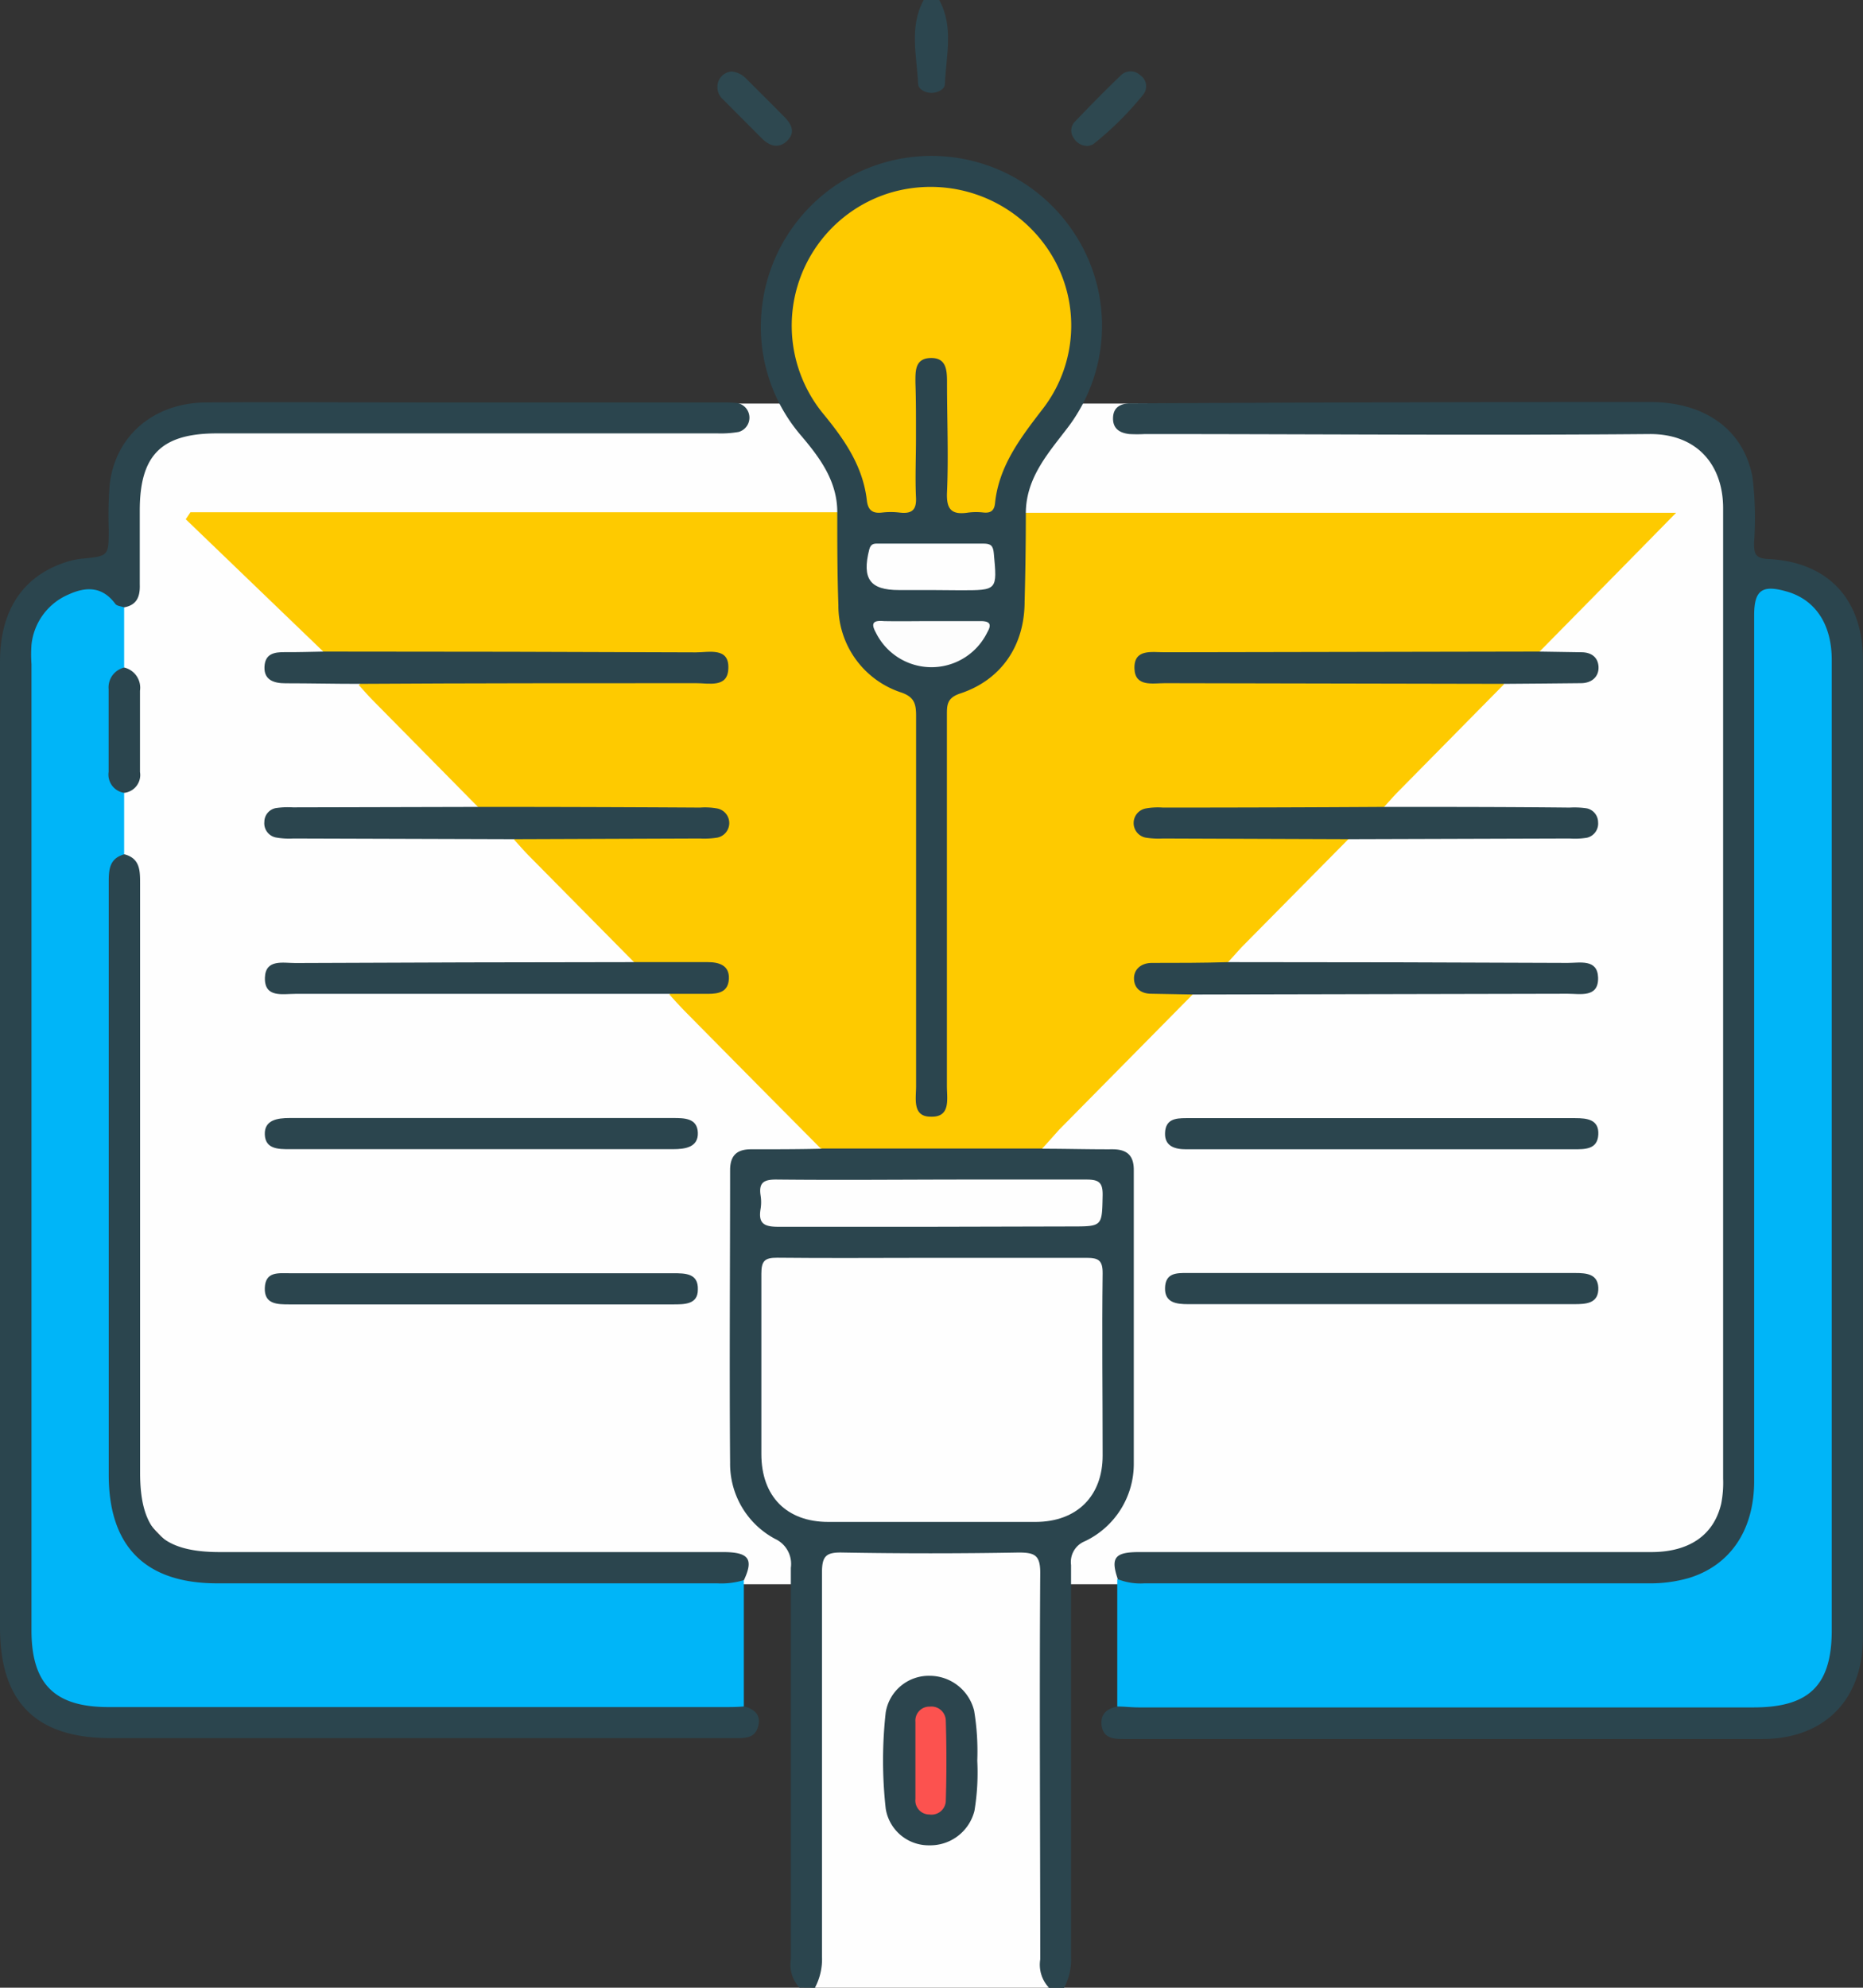 <svg id="圖層_1" data-name="圖層 1" xmlns="http://www.w3.org/2000/svg" viewBox="0 0 166.88 178"><rect x="0" y="0" width="166.88" height="178" fill="#333333" stroke="none"/><defs><style>.cls-1{fill:#fefefe;}.cls-2{fill:#2b454e;}.cls-3{fill:#2c464f;}.cls-4{fill:#feca00;}.cls-5{fill:#00b5f8;}.cls-6{fill:#2e4850;}.cls-7{fill:#2c454e;}.cls-8{fill:#fdfdfd;}.cls-9{fill:#fc524f;}</style></defs><rect class="cls-1" x="9.71" y="36.14" width="147.46" height="105.73" rx="14.43"/><g id="c0ApRF"><path class="cls-2" d="M71.62,178a3,3,0,0,1-.78-2.53c0-11.69,0-23.38,0-35.07a2.47,2.47,0,0,0-1.41-2.59A7.61,7.61,0,0,1,65.4,131c-.07-8.74,0-17.48,0-26.21,0-1.33.62-1.88,1.91-1.87,2.08,0,4.17,0,6.25-.05a3,3,0,0,1,2.14-.49q7.77,0,15.56,0a3,3,0,0,1,2.14.49c2.08,0,4.17.06,6.25.05,1.3,0,1.92.55,1.91,1.87,0,8.74,0,17.49,0,26.23a7.66,7.66,0,0,1-4.38,7,2,2,0,0,0-1.24,2.13c0,11.7,0,23.39,0,35.09a5.32,5.32,0,0,1-.63,2.78H93.87c-1.32-.62-1.24-1.84-1.25-3q0-9.73,0-19.47c0-4.58,0-9.15,0-13.73,0-2-.19-2.17-2.2-2.18q-7,0-13.9,0c-2.09,0-2.24.15-2.24,2.31,0,10.83,0,21.67,0,32.5,0,1.31.19,2.73-1.24,3.56Z"/><path class="cls-1" d="M73,178a5.42,5.42,0,0,0,.63-2.78c0-11.47,0-22.94,0-34.41,0-1.46.37-1.81,1.81-1.78q7.91.14,15.81,0c1.47,0,1.94.26,1.93,1.86-.08,11.53,0,23.05,0,34.58a3,3,0,0,0,.78,2.53Z"/><path class="cls-3" d="M84.13,0c1.33,2.42.61,5,.51,7.52,0,.46-.62.8-1.2.8s-1.18-.34-1.2-.8c-.11-2.52-.82-5.1.5-7.52Z"/><path class="cls-4" d="M93.36,102.85H73.52q-6.09-6.13-12.16-12.28c-.48-.49-.94-1-1.4-1.51.91-.88,2.08-.41,3.13-.57.6-.09,1.44,0,1.43-.88s-.83-.84-1.45-.87c-1.44-.08-2.88,0-4.32,0-.68,0-1.41.1-1.92-.54l-9.5-9.61c-.44-.45-.85-.93-1.28-1.4.68-.75,1.59-.58,2.43-.58,4.56,0,9.12,0,13.68,0,.81,0,2.16.28,2.19-.75,0-1.28-1.38-.91-2.2-.91-5.54,0-11.08,0-16.62,0-.9,0-1.87.2-2.61-.58l-9.49-9.62c-.45-.45-.86-.93-1.29-1.4.8-.82,1.84-.59,2.79-.59q13.29,0,26.57,0a9.32,9.32,0,0,0,2.24-.16c.35-.09.67-.26.67-.68s-.32-.59-.67-.68A8.51,8.51,0,0,0,61.49,59Q46.66,59,31.8,59c-.95,0-2,.23-2.79-.6L16.64,46.5l.42-.63H75c.72.54.6,1.34.61,2.07,0,2,0,3.94,0,5.91a7.6,7.6,0,0,0,4.63,7.34c1.87.84,2.35,2.08,2.34,4,0,10.43,0,20.85,0,31.28a6.76,6.76,0,0,0,.19,2.24.75.75,0,0,0,.59.57c.41,0,.63-.23.75-.58a6.76,6.76,0,0,0,.19-2.24c0-10.31,0-20.62,0-30.93,0-2.16.58-3.5,2.67-4.46a7.35,7.35,0,0,0,4.3-6.83c.08-2.09,0-4.17,0-6.26,0-.73-.12-1.53.62-2.06h58.25c-4.24,4.32-8.26,8.4-12.28,12.48-.79.83-1.83.59-2.78.6q-14.85,0-29.7,0a8.43,8.43,0,0,0-2.24.16c-.36.09-.67.27-.67.68s.32.59.67.68a9.32,9.32,0,0,0,2.24.16q13.29,0,26.57,0c1,0,2-.23,2.78.59l-9.49,9.62c-.44.45-.86.93-1.28,1.4-.74.78-1.71.58-2.61.58-5.42,0-10.85,0-16.27,0-.93,0-2.54-.44-2.52.91,0,1.14,1.6.73,2.5.74,4.45,0,8.89,0,13.34,0,.84,0,1.75-.17,2.43.58l-9.5,9.61c-.44.46-.85.94-1.28,1.4-.86.86-2,.47-3,.54-1.2.07-2.42-.06-3.63.07-.52.06-1.11.18-1.12.84s.59.75,1.11.85c1.15.24,2.44-.34,3.47.6l-12,12.15C94.36,101.74,93.87,102.3,93.36,102.85Z"/><path class="cls-5" d="M11.12,54.39V59.8a15.41,15.41,0,0,0,0,11.22v5.47a7.73,7.73,0,0,0-.85,4.18q0,25.55,0,51.1a13,13,0,0,0,.34,3.62,7.49,7.49,0,0,0,5.71,5.49,16.93,16.93,0,0,0,4.14.42c15,0,29.89,0,44.84-.05a1.94,1.94,0,0,1,1.33.25q0,5.67,0,11.34c-.79,1-1.91.67-2.91.67q-20.32,0-40.65,0c-4.63,0-9.26.09-13.89,0s-6.9-2.61-7-7.13V146q0-43.26,0-86.51c0-2.76.78-5,3.25-6.47C7.71,51.73,9.61,52.19,11.12,54.39Z"/><path class="cls-5" d="M100.08,152.82c0-3.8,0-7.6,0-11.4,1-.47,1.94-.12,2.91-.12q22.06,0,44.14,0a14,14,0,0,0,3.1-.36,7.72,7.72,0,0,0,6.24-7,25.74,25.74,0,0,0,.06-2.78q0-36.91,0-73.85c0-.75,0-1.5,0-2.26.12-2.26,1.22-3.08,3.45-2.54a6.3,6.3,0,0,1,4.48,5,15.05,15.05,0,0,1,.12,2.6v85.32c0,.52,0,1,0,1.56a6.37,6.37,0,0,1-6,6.44,17,17,0,0,1-2.26.09q-26.58,0-53.17,0C102.11,153.51,100.92,153.87,100.08,152.82Z"/><path class="cls-2" d="M100.08,152.82c.64,0,1.27.08,1.91.08h55.09c5,0,7-2,7-6.91q0-43.44,0-86.9c0-3.2-1.48-5.41-4.07-6.13-2.18-.62-2.88-.1-2.88,2.15q0,38.76,0,77.52c0,4.39-2.13,7.54-5.84,8.68a12.5,12.5,0,0,1-3.6.48H102.51a5.51,5.51,0,0,1-2.38-.37c-.66-1.92-.28-2.43,1.9-2.43h45.88c3.41,0,5.61-1.52,6.27-4.34a9.82,9.82,0,0,0,.17-2.24q0-43.45,0-86.9c0-3.78-2.24-6.67-6.61-6.64-15.06.13-30.12,0-45.18,0a12.86,12.86,0,0,1-1.39,0c-.82-.09-1.47-.44-1.47-1.39s.59-1.32,1.46-1.36h.7Q124.84,36,147.77,36c4.95,0,8.4,2.46,9.21,6.72a30.43,30.43,0,0,1,.14,5.89c0,1,.11,1.39,1.28,1.45,5.34.26,8.47,3.6,8.47,9q0,43.8,0,87.59c0,5.54-3.42,9.07-9,9.08-19,0-38,0-57,0-.94,0-2,.05-2.19-1.19C98.54,153.47,99.19,153,100.08,152.82Z"/><path class="cls-2" d="M11.12,54.39c-.27-.1-.65-.12-.79-.31-1.14-1.55-2.58-1.57-4.15-.86a5.51,5.51,0,0,0-3.36,4.52,12.46,12.46,0,0,0,0,1.73V146c0,4.8,2.07,6.87,6.88,6.87H64.93c.58,0,1.16,0,1.73-.06.89.24,1.5.72,1.27,1.72s-.94,1.11-1.74,1.12H9.89c-6.67,0-9.89-3.22-9.89-9.9V59.26c0-4.7,2.14-7.81,6.16-9a6.66,6.66,0,0,1,1.18-.23c2.39-.23,2.39-.23,2.4-2.59a35.38,35.38,0,0,1,.08-4c.48-4.38,3.91-7.35,8.6-7.4,6.43-.05,12.85,0,19.28,0H64.46a13.55,13.55,0,0,1,1.56.05,1.33,1.33,0,0,1,.15,2.59,9.25,9.25,0,0,1-1.9.13H19.45c-5,0-6.93,1.94-6.93,6.91,0,2.2,0,4.41,0,6.6C12.56,53.45,12.25,54.18,11.12,54.39Z"/><path class="cls-2" d="M91.89,45.87q0,4-.11,8c0,3.95-2.09,7-5.73,8.22-1.26.4-1.23,1.08-1.23,2q0,16.59,0,33.18c0,1.16.36,2.8-1.46,2.73-1.65,0-1.3-1.62-1.3-2.73q0-16.59,0-33.18c0-1.11-.19-1.7-1.4-2.1A8.17,8.17,0,0,1,75.1,54.2C75,51.43,75,48.65,75,45.87S73.45,41,71.75,39a14.92,14.92,0,0,1-3.58-10.42,15.28,15.28,0,0,1,27.77-8.12,15.07,15.07,0,0,1-.19,17.69C94,40.47,91.94,42.67,91.89,45.87Z"/><path class="cls-2" d="M66.64,141.5a6.89,6.89,0,0,1-2.39.29H19.46c-6.43,0-9.72-3.29-9.72-9.72q0-26.48,0-52.95c0-1.17,0-2.23,1.4-2.62,1.39.37,1.41,1.43,1.41,2.6q0,26.4,0,52.79c0,5.17,1.94,7.1,7.14,7.1H64.81C67.08,139,67.52,139.62,66.64,141.5Z"/><path class="cls-2" d="M134.73,61.24l-30.38-.06c-1.11,0-2.67.35-2.73-1.3-.06-1.82,1.57-1.46,2.73-1.47l33.51-.06,3.8.06c.86,0,1.49.43,1.53,1.31s-.61,1.45-1.55,1.46C139.34,61.21,137,61.22,134.73,61.24Z"/><path class="cls-2" d="M42.92,72.26q9.88,0,19.78.06a6.14,6.14,0,0,1,1.55.08,1.33,1.33,0,0,1,0,2.61,7.36,7.36,0,0,1-1.56.08l-16.65.06-19.77-.06A6.64,6.64,0,0,1,24.73,75a1.29,1.29,0,0,1-1.05-1.4,1.26,1.26,0,0,1,1-1.23,7.26,7.26,0,0,1,1.55-.07Z"/><path class="cls-2" d="M120.83,75.15l-16.66-.06a7.26,7.26,0,0,1-1.55-.08,1.33,1.33,0,0,1,0-2.61,6.14,6.14,0,0,1,1.55-.08q9.88,0,19.78-.06c5.55,0,11.1,0,16.64.06a7.36,7.36,0,0,1,1.56.07,1.28,1.28,0,0,1,1,1.23,1.3,1.3,0,0,1-1,1.4,6.64,6.64,0,0,1-1.55.07Z"/><path class="cls-2" d="M29,58.35q16.68,0,33.34.07c1.18,0,3-.48,2.9,1.46-.06,1.75-1.76,1.29-2.9,1.3-10.07,0-20.14,0-30.21.06-2.18,0-4.37-.05-6.56-.05-1,0-1.93-.27-1.88-1.47s.9-1.33,1.86-1.32C26.71,58.41,27.86,58.37,29,58.35Z"/><path class="cls-2" d="M56.83,86.16c2.19,0,4.38,0,6.57,0,1,0,1.94.28,1.89,1.48S64.38,89,63.41,89c-1.15,0-2.3,0-3.45,0L26.46,89c-1.16,0-2.79.38-2.73-1.46.06-1.67,1.62-1.3,2.72-1.3Q41.65,86.17,56.83,86.16Z"/><path class="cls-2" d="M106.92,89.06l-3.8-.07c-.86,0-1.5-.43-1.54-1.3s.62-1.44,1.55-1.46c2.31,0,4.62,0,6.92-.07q15.2,0,30.38.07c1.1,0,2.66-.37,2.72,1.3.06,1.84-1.58,1.46-2.73,1.46Z"/><path class="cls-2" d="M42.94,102.91h-17c-1,0-2.17,0-2.22-1.31s1.13-1.48,2.22-1.48H60.29c1,0,2.17,0,2.22,1.31s-1.13,1.48-2.22,1.48Z"/><path class="cls-2" d="M123.75,100.13h17.36c1.07,0,2.13.13,2.06,1.47s-1.18,1.32-2.21,1.32H106.25c-1,0-1.94-.26-1.89-1.47s.9-1.32,1.87-1.32Z"/><path class="cls-2" d="M42.94,116.81h-17c-1.09,0-2.28,0-2.22-1.48s1.2-1.31,2.22-1.31H60.29c1.1,0,2.28,0,2.22,1.48,0,1.32-1.2,1.31-2.22,1.31Z"/><path class="cls-2" d="M123.75,114c5.78,0,11.57,0,17.35,0,1,0,2,.08,2.07,1.29.06,1.46-1.1,1.5-2.2,1.5H115.11c-2.89,0-5.78,0-8.68,0-1.06,0-2.11-.13-2.07-1.46s1-1.34,2-1.33C112.18,114,118,114,123.75,114Z"/><path class="cls-2" d="M11.13,71a1.65,1.65,0,0,1-1.4-1.87c0-2.47,0-5,0-7.43a1.82,1.82,0,0,1,1.4-1.92,1.86,1.86,0,0,1,1.41,2.08c0,2.42,0,4.85,0,7.27A1.61,1.61,0,0,1,11.13,71Z"/><path class="cls-6" d="M97.44,13.07a1.43,1.43,0,0,1-1.28-.74,1.13,1.13,0,0,1,.12-1.43c1.35-1.41,2.72-2.81,4.13-4.16a1.24,1.24,0,0,1,1.73,0,1.19,1.19,0,0,1,.29,1.7,28.52,28.52,0,0,1-4.51,4.48A1.43,1.43,0,0,1,97.44,13.07Z"/><path class="cls-6" d="M65.53,6.4a2.14,2.14,0,0,1,1.33.66C68,8.2,69.14,9.33,70.27,10.48c.63.63,1,1.37.26,2.11s-1.55.52-2.25-.16L64.75,8.89a1.47,1.47,0,0,1-.34-1.74A1.4,1.4,0,0,1,65.53,6.4Z"/><path class="cls-1" d="M83.42,112.64c4.63,0,9.26,0,13.89,0,1.08,0,1.47.21,1.46,1.4-.07,5.43,0,10.87,0,16.31,0,3.64-2.32,5.93-6,5.94q-9.28,0-18.57,0c-3.75,0-6-2.3-6-6.08,0-5.38,0-10.76,0-16.14,0-1.12.27-1.45,1.42-1.44C74.17,112.68,78.79,112.64,83.42,112.64Z"/><path class="cls-1" d="M83.26,109.86c-4.51,0-9,0-13.54,0-1.28,0-1.81-.29-1.59-1.6a3.78,3.78,0,0,0,0-1.21c-.18-1.17.32-1.43,1.43-1.42,5.78.06,11.57,0,17.35,0,3.48,0,7,0,10.42,0,1.12,0,1.46.28,1.44,1.42-.06,2.78,0,2.78-2.84,2.78Z"/><path class="cls-7" d="M87.54,157.67a21,21,0,0,1-.25,4.48,4.08,4.08,0,0,1-4.05,3.1,3.89,3.89,0,0,1-3.9-3.28,38.91,38.91,0,0,1,0-8.63,3.91,3.91,0,0,1,3.92-3.27,4.11,4.11,0,0,1,4,3.13A22.31,22.31,0,0,1,87.54,157.67Z"/><path class="cls-4" d="M82.05,39.3c0,1.73-.08,3.47,0,5.21.07,1.19-.39,1.52-1.48,1.39a6.78,6.78,0,0,0-1.56,0c-.85.1-1.26-.21-1.36-1.08-.35-3.07-2-5.45-3.92-7.78A12.44,12.44,0,0,1,79.62,17.3a12.68,12.68,0,0,1,13.9,4.53,12.21,12.21,0,0,1-.17,14.86c-1.95,2.54-3.88,5.05-4.22,8.38-.07.68-.41.88-1,.83a5.79,5.79,0,0,0-1.38,0c-1.48.23-2-.24-1.92-1.84.14-3.23,0-6.48,0-9.72,0-1.09,0-2.3-1.44-2.28S82,33.22,82,34.26C82.06,35.94,82.05,37.62,82.05,39.3Z"/><path class="cls-1" d="M83.46,52.84H80.52c-2.59,0-3.32-1-2.66-3.62.15-.59.49-.54.88-.54,3.12,0,6.24,0,9.35,0,.64,0,.87.17.93.86.31,3.33.34,3.32-3,3.32Z"/><path class="cls-8" d="M83.51,55.62c1.44,0,2.88,0,4.32,0,.89,0,1,.32.61,1a5.56,5.56,0,0,1-10,0c-.5-.91-.1-1.07.74-1C80.63,55.65,82.07,55.62,83.51,55.62Z"/><path class="cls-9" d="M82,157.64c0-1.15,0-2.3,0-3.46a1.25,1.25,0,0,1,1.28-1.35,1.29,1.29,0,0,1,1.44,1.22q.11,3.63,0,7.26a1.28,1.28,0,0,1-1.47,1.18A1.25,1.25,0,0,1,82,161.11C82,160,82,158.8,82,157.64Z"/></g></svg>